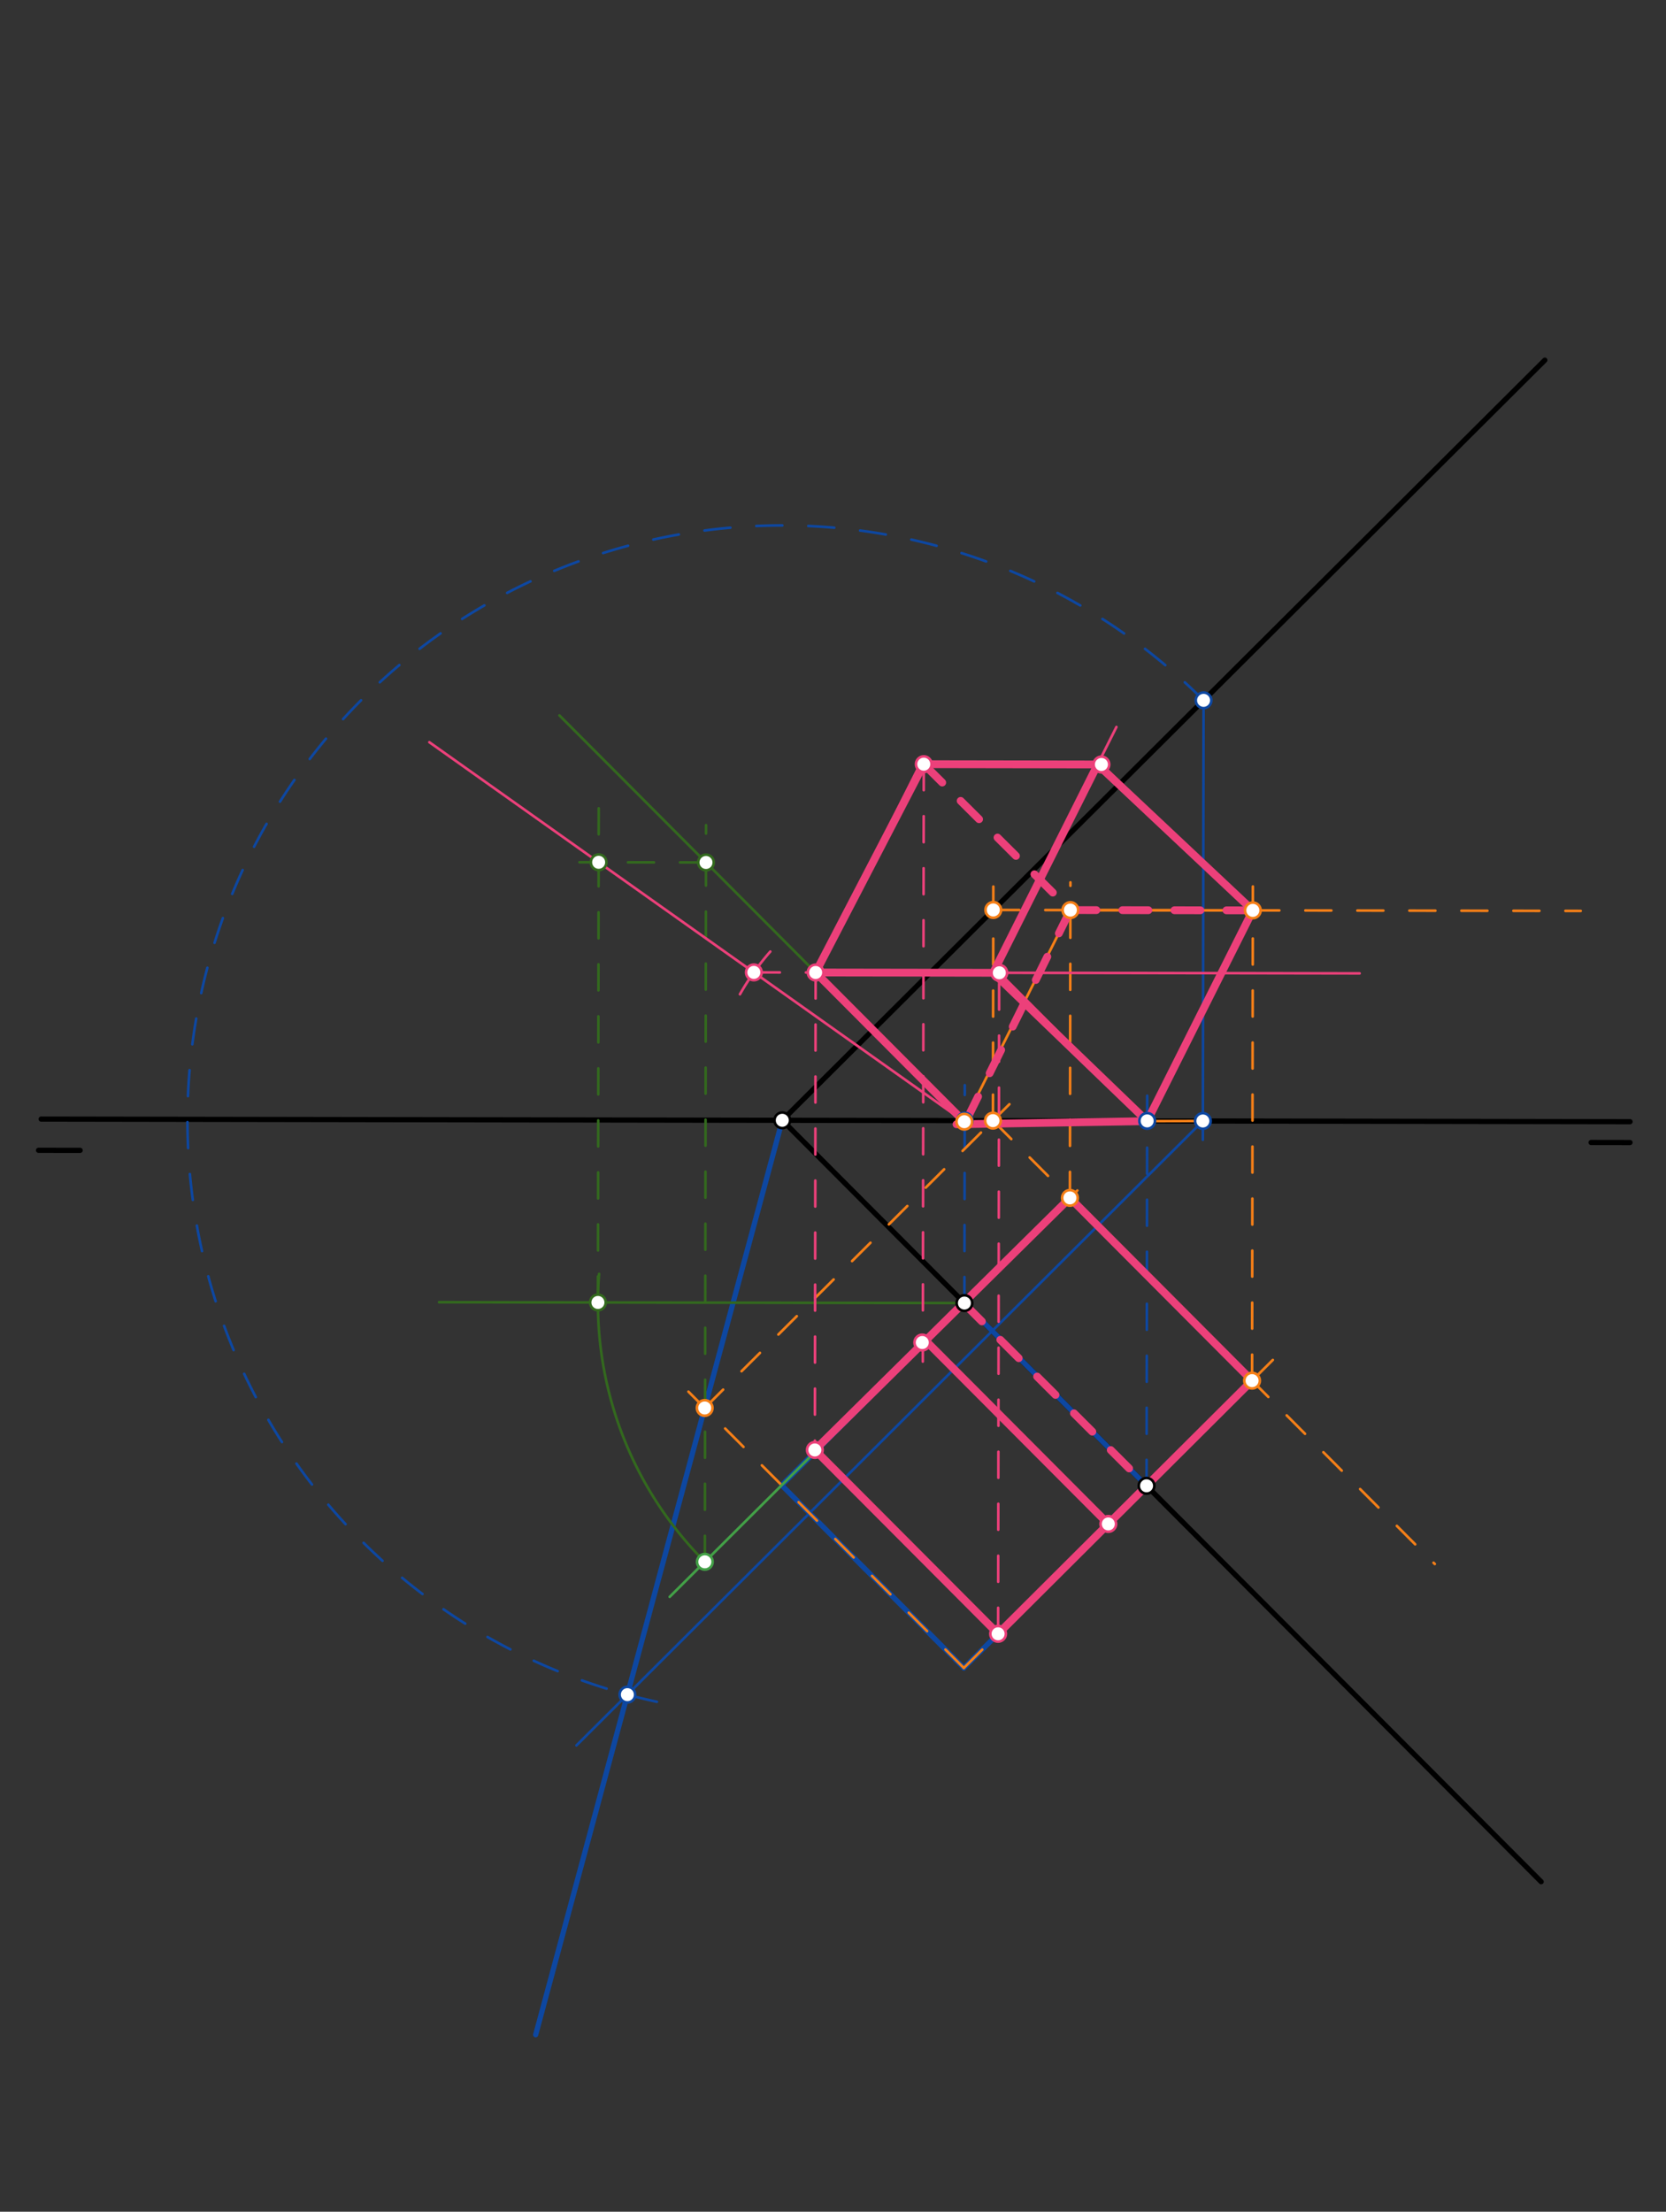 <svg xmlns="http://www.w3.org/2000/svg" class="svg--1it" height="100%" preserveAspectRatio="xMidYMid meet" viewBox="0 0 640.63 850.394" width="100%"><rect x="0" y="0" width="640.63" height="850.394" fill="#333333" stroke="none"/><defs><marker id="marker-arrow" markerHeight="16" markerUnits="userSpaceOnUse" markerWidth="24" orient="auto-start-reverse" refX="24" refY="4" viewBox="0 0 24 8"><path d="M 0 0 L 24 4 L 0 8 z" stroke="inherit"></path></marker></defs><g class="aux-layer--1FB"></g><g class="main-layer--3Vd"><g class="element--2qn"><line stroke="#000000" stroke-dasharray="none" stroke-linecap="round" stroke-width="2" x1="15.812" x2="626.812" y1="430.281" y2="431.281"></line></g><g class="element--2qn"><line stroke="#000000" stroke-dasharray="none" stroke-linecap="round" stroke-width="2" x1="14.812" x2="30.817" y1="442.281" y2="442.307"></line></g><g class="element--2qn"><line stroke="#000000" stroke-dasharray="none" stroke-linecap="round" stroke-width="2" x1="611.812" x2="626.799" y1="439.281" y2="439.306"></line></g><g class="element--2qn"><line stroke="#000000" stroke-dasharray="none" stroke-linecap="round" stroke-width="2" x1="300.81" x2="594.04" y1="430.748" y2="138.476"></line></g><g class="element--2qn"><line stroke="#000000" stroke-dasharray="none" stroke-linecap="round" stroke-width="2" x1="300.81" x2="592.619" y1="430.748" y2="723.513"></line></g><g class="element--2qn"><line stroke="#0D47A1" stroke-dasharray="10" stroke-linecap="round" stroke-width="1" x1="370.849" x2="370.986" y1="501.016" y2="417.241"></line></g><g class="element--2qn"><line stroke="#0D47A1" stroke-dasharray="10" stroke-linecap="round" stroke-width="1" x1="440.888" x2="441.142" y1="571.285" y2="416.261"></line></g><g class="element--2qn"><path d="M 462.808 269.28 A 228.725 228.725 0 1 0 260.427 655.88" fill="none" stroke="#0D47A1" stroke-dasharray="10" stroke-linecap="round" stroke-width="1"></path></g><g class="element--2qn"><line stroke="#0D47A1" stroke-dasharray="none" stroke-linecap="round" stroke-width="1" x1="462.808" x2="462.531" y1="269.28" y2="438.255"></line></g><g class="element--2qn"><line stroke="#0D47A1" stroke-dasharray="none" stroke-linecap="round" stroke-width="1" x1="462.543" x2="221.668" y1="431.012" y2="671.1"></line></g><g class="element--2qn"><line stroke="#0D47A1" stroke-dasharray="none" stroke-linecap="round" stroke-width="2" x1="300.81" x2="241.25" y1="430.748" y2="651.582"></line></g><g class="element--2qn"><line stroke="#0D47A1" stroke-dasharray="none" stroke-linecap="round" stroke-width="2" x1="241.25" x2="205.984" y1="651.582" y2="782.34"></line></g><g class="element--2qn"><line stroke="#0D47A1" stroke-dasharray="none" stroke-linecap="round" stroke-width="2" x1="370.849" x2="440.888" y1="501.016" y2="571.285"></line></g><g class="element--2qn"><line stroke="#0D47A1" stroke-dasharray="none" stroke-linecap="round" stroke-width="2" x1="370.849" x2="300.58" y1="501.016" y2="571.055"></line></g><g class="element--2qn"><line stroke="#0D47A1" stroke-dasharray="none" stroke-linecap="round" stroke-width="2" x1="440.888" x2="370.619" y1="571.285" y2="641.324"></line></g><g class="element--2qn"><line stroke="#0D47A1" stroke-dasharray="none" stroke-linecap="round" stroke-width="2" x1="300.58" x2="370.619" y1="571.055" y2="641.324"></line></g><g class="element--2qn"><line stroke="#F57F17" stroke-dasharray="10" stroke-linecap="round" stroke-width="1" x1="370.619" x2="260.893" y1="641.324" y2="531.237"></line></g><g class="element--2qn"><line stroke="#F57F17" stroke-dasharray="10" stroke-linecap="round" stroke-width="1" x1="270.979" x2="388.155" y1="541.356" y2="424.563"></line></g><g class="element--2qn"><line stroke="#F57F17" stroke-dasharray="10" stroke-linecap="round" stroke-width="1" x1="381.817" x2="551.718" y1="430.88" y2="601.339"></line></g><g class="element--2qn"><line stroke="#F57F17" stroke-dasharray="10" stroke-linecap="round" stroke-width="1" x1="370.619" x2="489.442" y1="641.324" y2="522.89"></line></g><g class="element--2qn"><line stroke="#F57F17" stroke-dasharray="10" stroke-linecap="round" stroke-width="1" x1="370.849" x2="414.272" y1="501.016" y2="457.736"></line></g><g class="element--2qn"><line stroke="#F57F17" stroke-dasharray="none" stroke-linecap="round" stroke-width="1" x1="370.849" x2="411.419" y1="501.016" y2="460.579"></line></g><g class="element--2qn"><line stroke="#F57F17" stroke-dasharray="none" stroke-linecap="round" stroke-width="1" x1="411.419" x2="481.458" y1="460.579" y2="530.848"></line></g><g class="element--2qn"><line stroke="#F57F17" stroke-dasharray="none" stroke-linecap="round" stroke-width="1" x1="481.458" x2="440.888" y1="530.848" y2="571.285"></line></g><g class="element--2qn"><line stroke="#F57F17" stroke-dasharray="10" stroke-linecap="round" stroke-width="1" x1="381.817" x2="381.98" y1="430.88" y2="331.268"></line></g><g class="element--2qn"><line stroke="#F57F17" stroke-dasharray="10" stroke-linecap="round" stroke-width="1" x1="381.949" x2="607.831" y1="349.874" y2="350.243"></line></g><g class="element--2qn"><line stroke="#F57F17" stroke-dasharray="10" stroke-linecap="round" stroke-width="1" x1="411.419" x2="411.617" y1="460.579" y2="339.265"></line></g><g class="element--2qn"><line stroke="#F57F17" stroke-dasharray="10" stroke-linecap="round" stroke-width="1" x1="481.458" x2="481.783" y1="530.848" y2="332.257"></line></g><g class="element--2qn"><line stroke="#F57F17" stroke-dasharray="none" stroke-linecap="round" stroke-width="1" x1="369.812" x2="462.543" y1="431.281" y2="431.012"></line></g><g class="element--2qn"><line stroke="#F57F17" stroke-dasharray="none" stroke-linecap="round" stroke-width="1" x1="481.754" x2="411.6" y1="350.037" y2="349.922"></line></g><g class="element--2qn"><line stroke="#F57F17" stroke-dasharray="none" stroke-linecap="round" stroke-width="1" x1="441.118" x2="481.754" y1="431.075" y2="350.037"></line></g><g class="element--2qn"><line stroke="#F57F17" stroke-dasharray="none" stroke-linecap="round" stroke-width="1" x1="411.6" x2="370.541" y1="349.922" y2="431.803"></line></g><g class="element--2qn"><line stroke="#43A047" stroke-dasharray="none" stroke-linecap="round" stroke-width="1" x1="370.849" x2="257.514" y1="501.016" y2="613.981"></line></g><g class="element--2qn"><line stroke="#33691E" stroke-dasharray="none" stroke-linecap="round" stroke-width="1" x1="370.814" x2="215.116" y1="431.28" y2="275.071"></line></g><g class="element--2qn"><line stroke="#33691E" stroke-dasharray="10" stroke-linecap="round" stroke-width="1" x1="271.035" x2="271.498" y1="600.504" y2="317.268"></line></g><g class="element--2qn"><line stroke="#33691E" stroke-dasharray="none" stroke-linecap="round" stroke-width="1" x1="370.849" x2="168.828" y1="501.016" y2="500.686"></line></g><g class="element--2qn"><path d="M 271.035 600.504 A 140.928 140.928 0 0 1 230.368 489.804" fill="none" stroke="#33691E" stroke-dasharray="none" stroke-linecap="round" stroke-width="1"></path></g><g class="element--2qn"><line stroke="#33691E" stroke-dasharray="10" stroke-linecap="round" stroke-width="1" x1="229.921" x2="230.239" y1="500.786" y2="306.303"></line></g><g class="element--2qn"><line stroke="#33691E" stroke-dasharray="10" stroke-linecap="round" stroke-width="1" x1="271.475" x2="222.819" y1="331.615" y2="331.535"></line></g><g class="element--2qn"><line stroke="#EC407A" stroke-dasharray="none" stroke-linecap="round" stroke-width="1" x1="370.807" x2="230.198" y1="431.272" y2="331.547"></line></g><g class="element--2qn"><line stroke="#EC407A" stroke-dasharray="none" stroke-linecap="round" stroke-width="1" x1="230.198" x2="165.095" y1="331.547" y2="285.373"></line></g><g class="element--2qn"><path d="M 296.203 365.87 A 99.213 99.213 0 0 0 284.533 382.283" fill="none" stroke="#EC407A" stroke-dasharray="none" stroke-linecap="round" stroke-width="1"></path></g><g class="element--2qn"><line stroke="#EC407A" stroke-dasharray="10" stroke-linecap="round" stroke-width="1" x1="289.882" x2="323.816" y1="373.877" y2="373.933"></line></g><g class="element--2qn"><line stroke="#EC407A" stroke-dasharray="none" stroke-linecap="round" stroke-width="3" x1="367.812" x2="441.118" y1="432.281" y2="431.075"></line></g><g class="element--2qn"><line stroke="#EC407A" stroke-dasharray="none" stroke-linecap="round" stroke-width="3" x1="441.118" x2="481.754" y1="431.075" y2="350.037"></line></g><g class="element--2qn"><line stroke="#EC407A" stroke-dasharray="none" stroke-linecap="round" stroke-width="3" x1="313.638" x2="370.812" y1="373.916" y2="431.281"></line></g><g class="element--2qn"><line stroke="#EC407A" stroke-dasharray="none" stroke-linecap="round" stroke-width="1" x1="313.638" x2="522.822" y1="373.916" y2="374.258"></line></g><g class="element--2qn"><line stroke="#EC407A" stroke-dasharray="none" stroke-linecap="round" stroke-width="1" x1="441.118" x2="383.089" y1="431.075" y2="372.852"></line></g><g class="element--2qn"><line stroke="#EC407A" stroke-dasharray="none" stroke-linecap="round" stroke-width="3" x1="313.638" x2="384.264" y1="373.916" y2="374.031"></line></g><g class="element--2qn"><line stroke="#EC407A" stroke-dasharray="none" stroke-linecap="round" stroke-width="3" x1="381.91" x2="441.118" y1="374.028" y2="431.075"></line></g><g class="element--2qn"><line stroke="#EC407A" stroke-dasharray="none" stroke-linecap="round" stroke-width="1" x1="381.91" x2="420.489" y1="374.028" y2="297.093"></line></g><g class="element--2qn"><line stroke="#EC407A" stroke-dasharray="none" stroke-linecap="round" stroke-width="1" x1="313.638" x2="355.229" y1="373.916" y2="290.974"></line></g><g class="element--2qn"><line stroke="#EC407A" stroke-dasharray="none" stroke-linecap="round" stroke-width="1" x1="481.754" x2="423.529" y1="350.037" y2="293.937"></line></g><g class="element--2qn"><line stroke="#EC407A" stroke-dasharray="none" stroke-linecap="round" stroke-width="1" x1="381.91" x2="429.3" y1="374.028" y2="279.52"></line></g><g class="element--2qn"><line stroke="#EC407A" stroke-dasharray="none" stroke-linecap="round" stroke-width="1" x1="423.529" x2="355.224" y1="293.937" y2="293.825"></line></g><g class="element--2qn"><line stroke="#EC407A" stroke-dasharray="none" stroke-linecap="round" stroke-width="3" x1="481.754" x2="422.072" y1="350.037" y2="293.935"></line></g><g class="element--2qn"><line stroke="#EC407A" stroke-dasharray="none" stroke-linecap="round" stroke-width="3" x1="422.072" x2="381.91" y1="293.935" y2="374.028"></line></g><g class="element--2qn"><line stroke="#EC407A" stroke-dasharray="none" stroke-linecap="round" stroke-width="3" x1="422.072" x2="355.224" y1="293.935" y2="293.825"></line></g><g class="element--2qn"><line stroke="#EC407A" stroke-dasharray="none" stroke-linecap="round" stroke-width="3" x1="355.224" x2="313.638" y1="293.825" y2="373.916"></line></g><g class="element--2qn"><line stroke="#EC407A" stroke-dasharray="10" stroke-linecap="round" stroke-width="3" x1="355.224" x2="411.6" y1="293.825" y2="349.922"></line></g><g class="element--2qn"><line stroke="#EC407A" stroke-dasharray="10" stroke-linecap="round" stroke-width="3" x1="411.6" x2="481.754" y1="349.922" y2="350.037"></line></g><g class="element--2qn"><line stroke="#EC407A" stroke-dasharray="10" stroke-linecap="round" stroke-width="3" x1="411.6" x2="372.415" y1="349.922" y2="429.084"></line></g><g class="element--2qn"><line stroke="#EC407A" stroke-dasharray="10" stroke-linecap="round" stroke-width="1" x1="313.638" x2="313.337" y1="373.916" y2="557.497"></line></g><g class="element--2qn"><line stroke="#EC407A" stroke-dasharray="10" stroke-linecap="round" stroke-width="1" x1="383.798" x2="384.214" y1="628.189" y2="374.031"></line></g><g class="element--2qn"><line stroke="#EC407A" stroke-dasharray="none" stroke-linecap="round" stroke-width="3" x1="313.337" x2="383.798" y1="557.497" y2="628.189"></line></g><g class="element--2qn"><line stroke="#EC407A" stroke-dasharray="10" stroke-linecap="round" stroke-width="1" x1="355.224" x2="354.848" y1="293.825" y2="523.524"></line></g><g class="element--2qn"><line stroke="#EC407A" stroke-dasharray="none" stroke-linecap="round" stroke-width="3" x1="355.979" x2="426.177" y1="515.521" y2="585.948"></line></g><g class="element--2qn"><line stroke="#EC407A" stroke-dasharray="none" stroke-linecap="round" stroke-width="3" x1="313.337" x2="411.419" y1="557.497" y2="460.579"></line></g><g class="element--2qn"><line stroke="#EC407A" stroke-dasharray="none" stroke-linecap="round" stroke-width="3" x1="411.419" x2="481.458" y1="460.579" y2="530.848"></line></g><g class="element--2qn"><line stroke="#EC407A" stroke-dasharray="none" stroke-linecap="round" stroke-width="3" x1="481.458" x2="383.798" y1="530.848" y2="628.189"></line></g><g class="element--2qn"><line stroke="#EC407A" stroke-dasharray="10" stroke-linecap="round" stroke-width="3" x1="370.497" x2="440.888" y1="501.016" y2="571.285"></line></g><g class="element--2qn"><circle cx="300.81" cy="430.748" r="3" stroke="#000000" stroke-width="1" fill="#ffffff"></circle>}</g><g class="element--2qn"><circle cx="440.888" cy="571.285" r="3" stroke="#000000" stroke-width="1" fill="#ffffff"></circle>}</g><g class="element--2qn"><circle cx="370.849" cy="501.016" r="3" stroke="#000000" stroke-width="1" fill="#ffffff"></circle>}</g><g class="element--2qn"><circle cx="370.964" cy="430.863" r="3" stroke="#0D47A1" stroke-width="1" fill="#ffffff"></circle>}</g><g class="element--2qn"><circle cx="441.118" cy="430.977" r="3" stroke="#0D47A1" stroke-width="1" fill="#ffffff"></circle>}</g><g class="element--2qn"><circle cx="462.808" cy="269.28" r="3" stroke="#0D47A1" stroke-width="1" fill="#ffffff"></circle>}</g><g class="element--2qn"><circle cx="462.543" cy="431.012" r="3" stroke="#0D47A1" stroke-width="1" fill="#ffffff"></circle>}</g><g class="element--2qn"><circle cx="241.25" cy="651.582" r="3" stroke="#0D47A1" stroke-width="1" fill="#ffffff"></circle>}</g><g class="element--2qn"><circle cx="270.979" cy="541.356" r="3" stroke="#F57F17" stroke-width="1" fill="#ffffff"></circle>}</g><g class="element--2qn"><circle cx="381.817" cy="430.88" r="3" stroke="#F57F17" stroke-width="1" fill="#ffffff"></circle>}</g><g class="element--2qn"><circle cx="481.458" cy="530.848" r="3" stroke="#F57F17" stroke-width="1" fill="#ffffff"></circle>}</g><g class="element--2qn"><circle cx="411.419" cy="460.579" r="3" stroke="#F57F17" stroke-width="1" fill="#ffffff"></circle>}</g><g class="element--2qn"><circle cx="381.949" cy="349.874" r="3" stroke="#F57F17" stroke-width="1" fill="#ffffff"></circle>}</g><g class="element--2qn"><circle cx="411.6" cy="349.922" r="3" stroke="#F57F17" stroke-width="1" fill="#ffffff"></circle>}</g><g class="element--2qn"><circle cx="481.754" cy="350.037" r="3" stroke="#F57F17" stroke-width="1" fill="#ffffff"></circle>}</g><g class="element--2qn"><circle cx="370.804" cy="431.278" r="3" stroke="#F57F17" stroke-width="1" fill="#ffffff"></circle>}</g><g class="element--2qn"><circle cx="271.035" cy="600.504" r="3" stroke="#43A047" stroke-width="1" fill="#ffffff"></circle>}</g><g class="element--2qn"><circle cx="271.475" cy="331.615" r="3" stroke="#33691E" stroke-width="1" fill="#ffffff"></circle>}</g><g class="element--2qn"><circle cx="229.921" cy="500.786" r="3" stroke="#33691E" stroke-width="1" fill="#ffffff"></circle>}</g><g class="element--2qn"><circle cx="230.198" cy="331.547" r="3" stroke="#33691E" stroke-width="1" fill="#ffffff"></circle>}</g><g class="element--2qn"><circle cx="289.882" cy="373.877" r="3" stroke="#EC407A" stroke-width="1" fill="#ffffff"></circle>}</g><g class="element--2qn"><circle cx="313.638" cy="373.916" r="3" stroke="#EC407A" stroke-width="1" fill="#ffffff"></circle>}</g><g class="element--2qn"><circle cx="384.264" cy="374.031" r="3" stroke="#EC407A" stroke-width="1" fill="#ffffff"></circle>}</g><g class="element--2qn"><circle cx="423.529" cy="293.937" r="3" stroke="#EC407A" stroke-width="1" fill="#ffffff"></circle>}</g><g class="element--2qn"><circle cx="355.224" cy="293.825" r="3" stroke="#EC407A" stroke-width="1" fill="#ffffff"></circle>}</g><g class="element--2qn"><circle cx="313.337" cy="557.497" r="3" stroke="#EC407A" stroke-width="1" fill="#ffffff"></circle>}</g><g class="element--2qn"><circle cx="383.798" cy="628.189" r="3" stroke="#EC407A" stroke-width="1" fill="#ffffff"></circle>}</g><g class="element--2qn"><circle cx="354.646" cy="516.188" r="3" stroke="#EC407A" stroke-width="1" fill="#ffffff"></circle>}</g><g class="element--2qn"><circle cx="426.177" cy="585.948" r="3" stroke="#EC407A" stroke-width="1" fill="#ffffff"></circle>}</g></g><g class="snaps-layer--2PT"></g><g class="temp-layer--rAP"></g></svg>